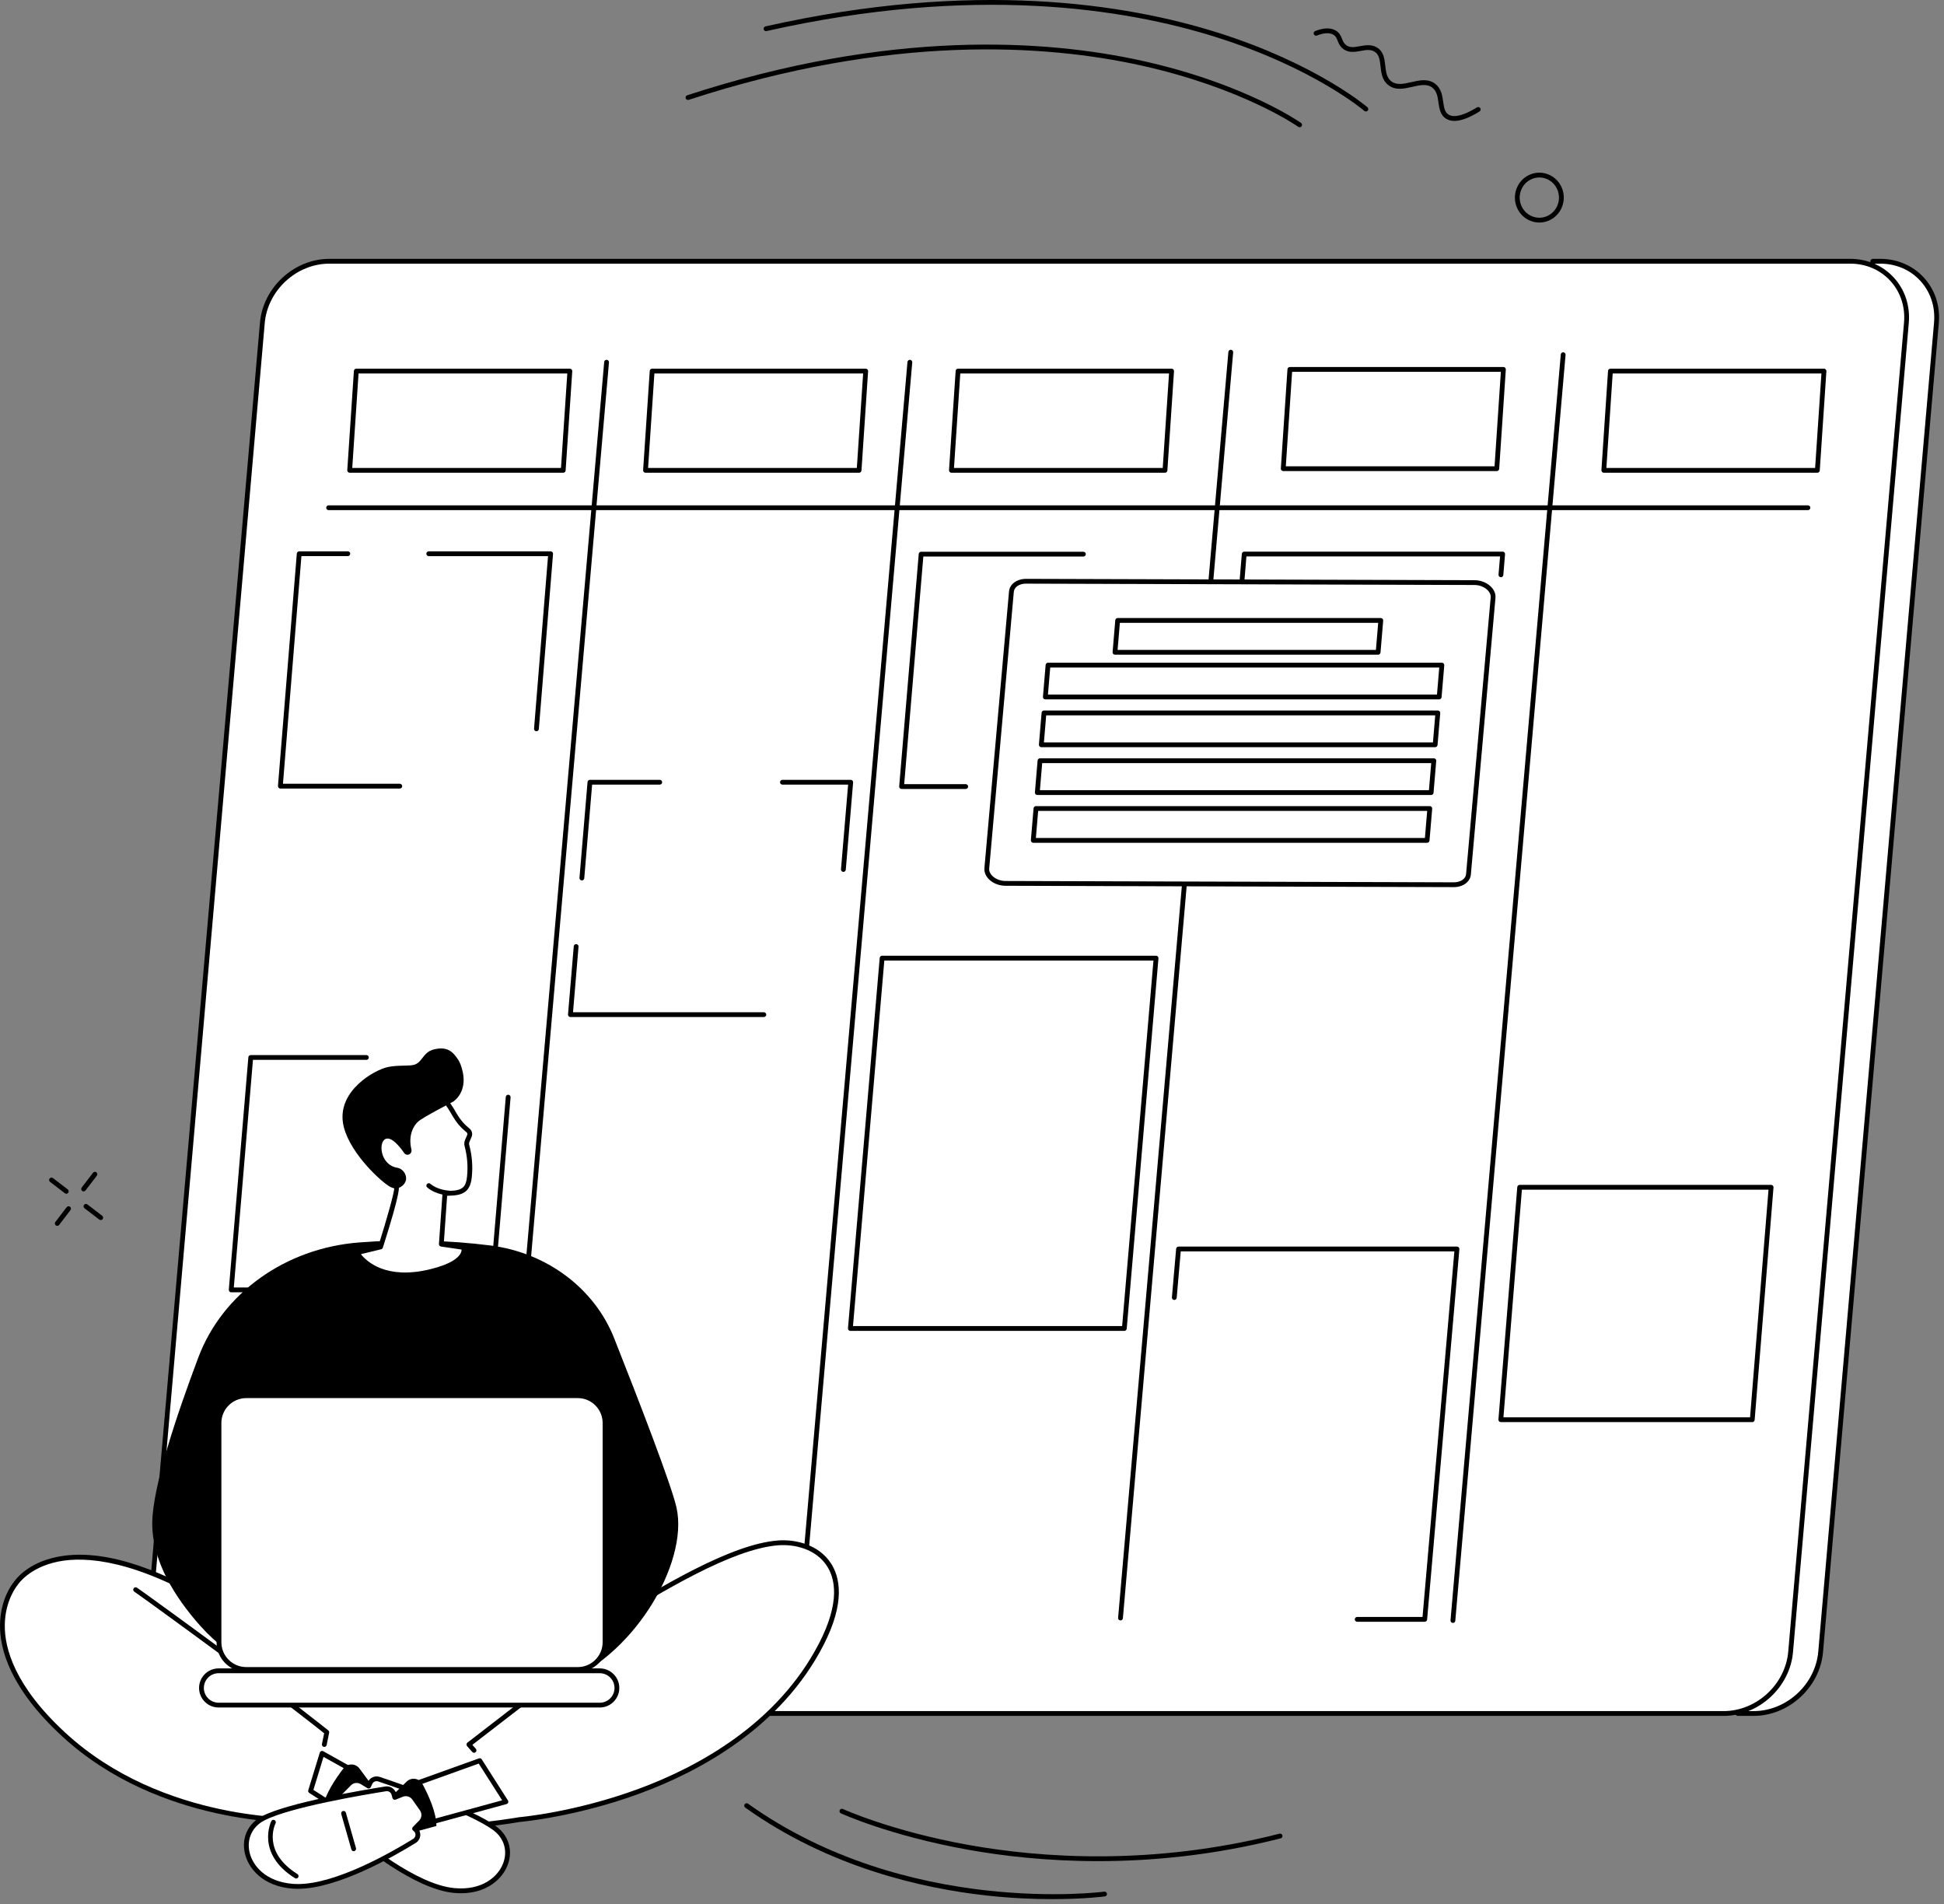<svg width="339" height="332" viewBox="0 0 339 332" fill="none" xmlns="http://www.w3.org/2000/svg">
<rect x="0" y="0" width="339" height="332" fill="#808080" stroke="none"/>
<path d="M191.478 324.476C182.557 324.476 174.81 323.565 168.732 322.473C155.136 320.03 146.717 316.18 146.633 316.141C146.424 316.044 146.332 315.796 146.429 315.587C146.527 315.377 146.777 315.286 146.984 315.383C147.066 315.42 155.41 319.233 168.91 321.655C181.364 323.888 200.877 325.361 223.121 319.691C223.345 319.633 223.572 319.769 223.63 319.993C223.688 320.217 223.552 320.445 223.328 320.503C211.781 323.445 200.965 324.476 191.478 324.476Z" fill="black"/>
<path d="M183.51 331.099C180.265 331.099 176.314 330.944 171.915 330.455C160.837 329.224 144.565 325.57 129.957 315.142C129.768 315.008 129.725 314.746 129.859 314.558C129.994 314.369 130.255 314.326 130.444 314.461C158.117 334.213 192.222 329.844 192.564 329.797C192.792 329.764 193.004 329.926 193.034 330.156C193.066 330.385 192.906 330.596 192.676 330.626C192.622 330.634 189.119 331.097 183.512 331.097L183.51 331.099Z" fill="black"/>
<path d="M226.635 22.189C226.551 22.189 226.467 22.164 226.393 22.11C226.297 22.043 216.696 15.312 198.873 11.391C182.421 7.772 155.402 5.879 120.1 17.407C119.879 17.48 119.644 17.358 119.571 17.14C119.5 16.92 119.62 16.684 119.838 16.611C155.344 5.018 182.539 6.934 199.1 10.586C217.072 14.546 226.779 21.362 226.874 21.429C227.063 21.563 227.106 21.825 226.973 22.013C226.891 22.127 226.762 22.189 226.632 22.189H226.635Z" fill="black"/>
<path d="M238.186 19.435C238.089 19.435 237.992 19.401 237.913 19.332C237.828 19.257 229.147 11.852 212.035 6.465C196.237 1.493 169.819 -2.723 133.671 5.418C133.447 5.468 133.221 5.327 133.17 5.102C133.12 4.877 133.262 4.652 133.486 4.602C169.845 -3.587 196.433 0.67 212.335 5.683C229.595 11.124 238.373 18.624 238.461 18.699C238.634 18.85 238.655 19.115 238.504 19.289C238.421 19.384 238.304 19.433 238.186 19.433V19.435Z" fill="black"/>
<path d="M253.624 21.082C253.062 21.082 252.573 20.949 252.155 20.686C251.158 20.056 250.997 18.946 250.844 17.87C250.699 16.856 250.562 15.898 249.782 15.288C248.848 14.556 247.608 14.84 246.298 15.139C244.858 15.467 243.37 15.805 242.119 14.849C241.01 14.001 240.864 12.696 240.737 11.544C240.614 10.441 240.508 9.488 239.677 8.994C238.967 8.57 238.146 8.721 237.276 8.88C236.258 9.066 235.102 9.277 234.128 8.445C233.618 8.01 233.422 7.517 233.25 7.084C233.08 6.656 232.948 6.32 232.537 6.066C231.878 5.657 230.907 5.702 229.647 6.197C229.432 6.281 229.189 6.176 229.103 5.96C229.019 5.745 229.124 5.502 229.34 5.416C230.86 4.819 232.083 4.796 232.978 5.353C233.622 5.752 233.838 6.296 234.027 6.774C234.184 7.166 234.318 7.506 234.671 7.806C235.343 8.379 236.168 8.23 237.124 8.055C238.064 7.883 239.126 7.689 240.104 8.273C241.292 8.982 241.432 10.237 241.566 11.451C241.688 12.532 241.8 13.553 242.625 14.182C243.566 14.901 244.802 14.619 246.109 14.321C247.554 13.992 249.048 13.65 250.295 14.627C251.339 15.445 251.515 16.669 251.67 17.749C251.808 18.718 251.929 19.554 252.599 19.976C253.544 20.572 255.262 20.139 257.564 18.723C257.76 18.602 258.018 18.664 258.139 18.861C258.261 19.058 258.199 19.317 258.001 19.437C256.214 20.535 254.765 21.082 253.623 21.082H253.624Z" fill="black"/>
<path d="M14.582 207.71C14.494 207.71 14.405 207.682 14.328 207.624C14.145 207.484 14.11 207.221 14.25 207.038L16.223 204.46C16.365 204.277 16.627 204.241 16.81 204.381C16.993 204.521 17.028 204.784 16.888 204.967L14.914 207.546C14.832 207.654 14.707 207.71 14.582 207.71Z" fill="black"/>
<path d="M9.984 213.717C9.895 213.717 9.807 213.689 9.73 213.631C9.548 213.491 9.512 213.227 9.652 213.044L11.624 210.466C11.766 210.283 12.027 210.247 12.21 210.387C12.393 210.527 12.428 210.791 12.289 210.974L10.317 213.552C10.235 213.661 10.11 213.717 9.984 213.717Z" fill="black"/>
<path d="M11.559 208.114C11.469 208.114 11.382 208.086 11.305 208.028L8.727 206.054C8.544 205.914 8.508 205.651 8.648 205.468C8.79 205.285 9.051 205.249 9.234 205.389L11.813 207.363C11.996 207.503 12.031 207.766 11.891 207.949C11.809 208.058 11.684 208.114 11.559 208.114Z" fill="black"/>
<path d="M17.567 212.708C17.477 212.708 17.39 212.68 17.313 212.622L14.734 210.649C14.551 210.509 14.516 210.246 14.656 210.063C14.798 209.88 15.059 209.844 15.242 209.984L17.821 211.958C18.004 212.098 18.039 212.361 17.899 212.544C17.817 212.652 17.692 212.708 17.567 212.708Z" fill="black"/>
<path d="M268.436 38.799C267.922 38.799 267.409 38.704 266.916 38.511C265.841 38.093 264.995 37.272 264.532 36.198C263.587 34.008 264.567 31.441 266.714 30.475C267.747 30.01 268.897 29.98 269.954 30.391C271.029 30.809 271.875 31.631 272.338 32.705C273.283 34.895 272.303 37.462 270.156 38.428C269.605 38.676 269.022 38.799 268.436 38.799ZM267.056 31.239C265.323 32.018 264.535 34.096 265.299 35.868C265.673 36.734 266.354 37.395 267.217 37.731C268.061 38.06 268.983 38.035 269.81 37.664C271.543 36.885 272.331 34.807 271.567 33.035C271.194 32.169 270.512 31.508 269.648 31.172C268.802 30.843 267.881 30.867 267.056 31.239Z" fill="black"/>
<path d="M327.872 45.547H326.585L303.027 298.734H305.811C311.743 298.734 316.971 293.924 317.488 287.992L337.678 56.287C338.195 50.355 333.805 45.545 327.872 45.545V45.547Z" fill="white"/>
<path d="M305.813 299.152H303.029C302.911 299.152 302.799 299.102 302.719 299.016C302.641 298.928 302.601 298.812 302.611 298.695L326.168 45.508C326.189 45.293 326.368 45.129 326.585 45.129H327.871C330.851 45.129 333.557 46.29 335.487 48.396C337.429 50.514 338.355 53.329 338.094 56.324L317.905 288.029C317.371 294.163 311.945 299.152 305.811 299.152H305.813ZM303.488 298.316H305.813C311.524 298.316 316.575 293.668 317.074 287.957L337.263 56.251C337.504 53.493 336.654 50.904 334.875 48.962C333.103 47.029 330.618 45.965 327.875 45.965H326.97L303.49 298.316H303.488Z" fill="black"/>
<path d="M322.637 45.547H57.428C51.496 45.547 46.268 50.357 45.75 56.289L25.561 287.994C25.044 293.926 29.433 298.736 35.367 298.736H300.577C306.508 298.736 311.736 293.926 312.254 287.994L332.443 56.289C332.96 50.357 328.571 45.547 322.637 45.547Z" fill="white"/>
<path d="M300.576 299.152H35.367C32.387 299.152 29.682 297.992 27.751 295.884C25.809 293.767 24.885 290.951 25.145 287.957L45.334 56.251C45.868 50.118 51.294 45.129 57.427 45.129H322.637C325.617 45.129 328.322 46.288 330.253 48.396C332.195 50.514 333.121 53.329 332.859 56.326L312.67 288.031C312.136 294.165 306.71 299.154 300.576 299.154V299.152ZM57.427 45.965C51.716 45.965 46.665 50.612 46.167 56.324L25.977 288.029C25.736 290.787 26.586 293.377 28.367 295.321C30.137 297.253 32.624 298.315 35.367 298.315H300.576C306.288 298.315 311.339 293.668 311.837 287.957L332.027 56.251C332.268 53.493 331.418 50.904 329.637 48.96C327.865 47.028 325.38 45.965 322.637 45.965H57.427Z" fill="black"/>
<path d="M315.274 88.939H57.305C57.073 88.939 56.887 88.753 56.887 88.521C56.887 88.29 57.073 88.103 57.305 88.103H315.274C315.505 88.103 315.692 88.29 315.692 88.521C315.692 88.753 315.505 88.939 315.274 88.939Z" fill="black"/>
<path d="M139.436 284.26C139.424 284.26 139.411 284.26 139.398 284.26C139.169 284.239 138.997 284.038 139.017 283.806L158.247 63.113C158.268 62.884 158.465 62.71 158.701 62.732C158.93 62.753 159.102 62.955 159.082 63.186L139.852 283.879C139.833 284.097 139.65 284.262 139.436 284.262V284.26Z" fill="black"/>
<path d="M195.396 282.508C195.383 282.508 195.372 282.508 195.359 282.508C195.129 282.488 194.958 282.286 194.978 282.055L214.208 61.362C214.229 61.132 214.434 60.959 214.662 60.981C214.891 61.002 215.063 61.203 215.043 61.435L195.813 282.128C195.794 282.346 195.611 282.51 195.396 282.51V282.508Z" fill="black"/>
<path d="M86.549 284.26C86.538 284.26 86.525 284.26 86.511 284.26C86.282 284.239 86.11 284.037 86.131 283.806L105.36 63.113C105.381 62.883 105.581 62.71 105.814 62.732C106.044 62.753 106.215 62.954 106.195 63.186L86.965 283.879C86.947 284.097 86.763 284.262 86.549 284.262V284.26Z" fill="black"/>
<path d="M253.361 282.947C253.348 282.947 253.337 282.947 253.324 282.947C253.094 282.927 252.923 282.725 252.943 282.494L272.173 61.801C272.193 61.571 272.402 61.398 272.627 61.42C272.856 61.441 273.028 61.642 273.007 61.874L253.778 282.567C253.759 282.785 253.576 282.949 253.361 282.949V282.947Z" fill="black"/>
<path d="M149.808 82.42H112.568C112.452 82.42 112.342 82.371 112.261 82.287C112.183 82.203 112.142 82.089 112.149 81.973L113.305 64.665C113.32 64.445 113.503 64.275 113.723 64.275H150.964C151.079 64.275 151.189 64.323 151.27 64.407C151.348 64.491 151.389 64.605 151.382 64.721L150.226 82.029C150.211 82.25 150.028 82.42 149.808 82.42ZM113.016 81.583H149.418L150.517 65.113H114.115L113.014 81.583H113.016Z" fill="black"/>
<path d="M203.152 82.42H165.911C165.796 82.42 165.685 82.371 165.605 82.287C165.527 82.203 165.486 82.089 165.493 81.973L166.649 64.665C166.664 64.445 166.847 64.275 167.067 64.275H204.307C204.423 64.275 204.533 64.323 204.613 64.407C204.692 64.491 204.733 64.605 204.726 64.721L203.57 82.029C203.555 82.25 203.372 82.42 203.152 82.42ZM166.358 81.583H202.759L203.859 65.113H167.457L166.358 81.583Z" fill="black"/>
<path d="M98.218 82.42H60.978C60.862 82.42 60.752 82.371 60.672 82.287C60.593 82.203 60.552 82.089 60.559 81.973L61.715 64.665C61.73 64.445 61.913 64.275 62.133 64.275H99.374C99.489 64.275 99.6 64.323 99.68 64.407C99.758 64.491 99.799 64.605 99.792 64.721L98.636 82.029C98.621 82.25 98.438 82.42 98.218 82.42ZM61.426 81.583H97.828L98.927 65.113H62.526L61.426 81.583Z" fill="black"/>
<path d="M316.917 82.42H279.677C279.561 82.42 279.451 82.371 279.371 82.287C279.292 82.203 279.251 82.089 279.259 81.973L280.414 64.665C280.429 64.445 280.612 64.275 280.833 64.275H318.073C318.189 64.275 318.299 64.323 318.379 64.407C318.458 64.491 318.499 64.605 318.491 64.721L317.335 82.029C317.32 82.25 317.137 82.42 316.917 82.42ZM280.125 81.583H316.527L317.627 65.113H281.225L280.125 81.583Z" fill="black"/>
<path d="M261.015 82.128H223.775C223.659 82.128 223.549 82.079 223.468 81.996C223.39 81.912 223.349 81.798 223.356 81.682L224.512 64.373C224.527 64.153 224.71 63.983 224.93 63.983H262.171C262.286 63.983 262.396 64.032 262.477 64.116C262.555 64.2 262.596 64.314 262.589 64.429L261.433 81.738C261.418 81.958 261.235 82.128 261.015 82.128ZM224.223 81.292H260.625L261.724 64.822H225.322L224.223 81.292Z" fill="black"/>
<path d="M248.449 282.321H199.891L205.516 217.754H254.075L248.449 282.321Z" fill="white"/>
<path d="M196.064 232.03H148.289C148.172 232.03 148.06 231.981 147.981 231.894C147.903 231.808 147.862 231.692 147.873 231.574L153.407 167.007C153.426 166.79 153.607 166.624 153.824 166.624H201.598C201.716 166.624 201.828 166.672 201.906 166.76C201.985 166.846 202.026 166.962 202.015 167.079L196.48 231.647C196.462 231.864 196.281 232.03 196.064 232.03ZM148.747 231.193H195.681L201.144 167.462H154.21L148.747 231.193Z" fill="black"/>
<path d="M92.739 137.061H48.895L52.181 96.538H96.025L92.739 137.061Z" fill="white"/>
<path d="M305.565 247.934H261.72C261.603 247.934 261.493 247.886 261.412 247.8C261.334 247.714 261.293 247.598 261.302 247.482L264.588 206.96C264.605 206.743 264.788 206.575 265.005 206.575H308.849C308.967 206.575 309.077 206.624 309.157 206.709C309.235 206.795 309.277 206.911 309.267 207.027L305.981 247.549C305.964 247.766 305.781 247.934 305.565 247.934ZM262.174 247.096H305.18L308.399 207.411H265.393L262.174 247.096Z" fill="black"/>
<path d="M213.595 137.532C213.584 137.532 213.573 137.532 213.56 137.532C213.33 137.513 213.158 137.31 213.177 137.08L216.555 96.557C216.574 96.341 216.755 96.173 216.971 96.173H262.038C262.156 96.173 262.268 96.221 262.347 96.307C262.425 96.393 262.464 96.509 262.455 96.624L262.152 100.252C262.134 100.482 261.934 100.654 261.701 100.635C261.471 100.616 261.299 100.413 261.318 100.183L261.583 97.009H217.356L214.01 137.147C213.991 137.366 213.808 137.532 213.594 137.532H213.595Z" fill="black"/>
<path d="M202.697 137.132H157.223L160.63 96.612H206.105L202.697 137.132Z" fill="white"/>
<path d="M85.791 225.305H40.317C40.199 225.305 40.087 225.256 40.009 225.17C39.93 225.084 39.889 224.969 39.9 224.851L43.31 184.328C43.328 184.112 43.51 183.946 43.726 183.946H63.893C64.125 183.946 64.311 184.132 64.311 184.364C64.311 184.595 64.125 184.782 63.893 184.782H44.111L40.772 224.466H85.406L88.201 191.244C88.22 191.015 88.42 190.841 88.653 190.861C88.883 190.88 89.055 191.084 89.036 191.313L86.209 224.918C86.191 225.135 86.009 225.301 85.793 225.301L85.791 225.305Z" fill="black"/>
<path d="M144.943 176.897H99.469L102.876 136.374H148.351L144.943 176.897Z" fill="white"/>
<path d="M248.448 282.74H236.666C236.435 282.74 236.248 282.553 236.248 282.322C236.248 282.09 236.435 281.903 236.666 281.903H248.065L253.618 218.172H205.9L205.196 226.257C205.175 226.486 204.97 226.662 204.742 226.638C204.512 226.617 204.341 226.416 204.361 226.184L205.099 217.717C205.117 217.5 205.298 217.334 205.515 217.334H254.074C254.191 217.334 254.303 217.382 254.382 217.47C254.46 217.556 254.499 217.672 254.49 217.789L248.864 282.357C248.846 282.574 248.665 282.74 248.448 282.74Z" fill="black"/>
<path d="M93.546 127.488C93.534 127.488 93.523 127.488 93.512 127.488C93.282 127.47 93.111 127.268 93.129 127.037L95.568 96.959H74.766C74.534 96.959 74.348 96.772 74.348 96.541C74.348 96.309 74.534 96.122 74.766 96.122H96.022C96.139 96.122 96.249 96.171 96.33 96.257C96.408 96.343 96.449 96.458 96.44 96.574L93.964 127.106C93.945 127.324 93.762 127.49 93.547 127.49L93.546 127.488Z" fill="black"/>
<path d="M69.722 137.48H48.892C48.775 137.48 48.664 137.431 48.584 137.345C48.506 137.259 48.465 137.143 48.474 137.028L51.76 96.505C51.777 96.288 51.96 96.12 52.176 96.12H60.653C60.885 96.12 61.072 96.307 61.072 96.539C61.072 96.77 60.885 96.957 60.653 96.957H52.563L49.344 136.641H69.72C69.952 136.641 70.138 136.828 70.138 137.059C70.138 137.291 69.952 137.478 69.72 137.478L69.722 137.48Z" fill="black"/>
<path d="M168.405 137.55H157.219C157.101 137.55 156.989 137.502 156.911 137.416C156.832 137.33 156.791 137.214 156.803 137.097L160.212 96.574C160.231 96.357 160.412 96.191 160.628 96.191H188.927C189.158 96.191 189.345 96.378 189.345 96.609C189.345 96.841 189.158 97.028 188.927 97.028H161.013L157.675 136.712H168.405C168.637 136.712 168.823 136.899 168.823 137.13C168.823 137.362 168.637 137.548 168.405 137.548V137.55Z" fill="black"/>
<path d="M101.47 153.496C101.459 153.496 101.446 153.496 101.435 153.496C101.205 153.477 101.033 153.274 101.052 153.044L102.456 136.341C102.475 136.124 102.656 135.958 102.873 135.958H115.052C115.284 135.958 115.47 136.144 115.47 136.376C115.47 136.608 115.284 136.794 115.052 136.794H103.257L101.885 153.115C101.866 153.333 101.683 153.498 101.469 153.498L101.47 153.496Z" fill="black"/>
<path d="M133.201 177.315H99.469C99.351 177.315 99.239 177.267 99.161 177.181C99.082 177.095 99.041 176.979 99.053 176.861L100.052 164.981C100.07 164.751 100.268 164.578 100.503 164.598C100.733 164.617 100.905 164.82 100.886 165.05L99.925 176.477H133.201C133.432 176.477 133.619 176.664 133.619 176.895C133.619 177.127 133.432 177.313 133.201 177.313V177.315Z" fill="black"/>
<path d="M147.073 152.004C147.062 152.004 147.049 152.004 147.038 152.004C146.808 151.985 146.636 151.782 146.655 151.552L147.897 136.794H136.442C136.21 136.794 136.023 136.608 136.023 136.376C136.023 136.144 136.21 135.958 136.442 135.958H148.352C148.47 135.958 148.582 136.006 148.66 136.092C148.739 136.178 148.78 136.294 148.769 136.411L147.49 151.623C147.471 151.842 147.288 152.006 147.073 152.006V152.004Z" fill="black"/>
<path d="M11.113 302.401C-6.246 286.399 2.739 276.08 2.739 276.08C2.739 276.08 10.493 263.517 37.706 279.941C64.92 296.364 91.26 290.259 97.218 287.796C103.174 285.335 123.989 269.858 135.719 268.99C142.244 268.506 150.056 273.413 143.204 286.678C129.032 314.108 90.545 317.237 90.545 317.237C90.545 317.237 71.888 320.742 52.722 317.347C52.722 317.347 28.473 318.402 11.115 302.401H11.113Z" fill="white"/>
<path d="M70.634 319.237C65.109 319.237 58.918 318.867 52.695 317.767C51.468 317.805 27.753 318.307 10.833 302.709C1.751 294.338 -0.069 287.497 0.002 283.232C0.077 278.742 2.153 276.13 2.405 275.829C2.631 275.48 4.696 272.508 9.937 271.44C17.131 269.974 26.547 272.713 37.926 279.58C49.515 286.575 62.139 290.259 75.444 290.529C86.021 290.742 94.007 288.668 97.06 287.407C98.83 286.676 102.068 284.694 105.815 282.4C114.927 276.823 127.405 269.184 135.689 268.57C138.722 268.346 142.727 269.263 144.876 272.513C146.442 274.883 147.488 279.297 143.578 286.866C136.195 301.155 122.171 308.766 111.708 312.633C100.652 316.718 91.128 317.603 90.603 317.65C90.112 317.739 81.723 319.233 70.634 319.233V319.237ZM52.724 316.927C52.749 316.927 52.773 316.929 52.797 316.933C71.663 320.275 90.284 316.858 90.471 316.824C90.486 316.822 90.499 316.821 90.514 316.819C90.609 316.811 100.227 315.99 111.439 311.843C121.757 308.026 135.579 300.528 142.835 286.485C146.56 279.276 145.621 275.161 144.177 272.978C142.228 270.03 138.55 269.203 135.751 269.406C127.668 270.006 115.291 277.583 106.252 283.115C102.318 285.523 99.211 287.426 97.379 288.182C94.267 289.469 86.139 291.586 75.427 291.368C61.972 291.093 49.211 287.368 37.492 280.297C23.608 271.918 14.978 271.294 10.184 272.244C5.045 273.264 3.114 276.27 3.096 276.3C3.085 276.318 3.07 276.337 3.057 276.354C3.034 276.378 0.889 278.912 0.835 283.307C0.784 287.389 2.575 293.963 11.397 302.094C28.424 317.79 52.463 316.94 52.704 316.931C52.71 316.931 52.715 316.931 52.723 316.931L52.724 316.927Z" fill="black"/>
<path d="M56.163 305.677L62.31 309.117L59.242 315.495L54.152 312.237L56.163 305.677Z" fill="white"/>
<path d="M59.245 315.913C59.166 315.913 59.088 315.891 59.019 315.848L53.931 312.59C53.772 312.489 53.701 312.295 53.757 312.116L55.768 305.556C55.806 305.435 55.895 305.338 56.013 305.291C56.13 305.244 56.263 305.252 56.373 305.314L62.52 308.753C62.712 308.861 62.789 309.1 62.692 309.3L59.622 315.678C59.57 315.786 59.474 315.867 59.359 315.898C59.321 315.91 59.282 315.915 59.245 315.915V315.913ZM54.65 312.056L59.073 314.888L61.767 309.291L56.416 306.298L54.652 312.056H54.65Z" fill="black"/>
<path d="M59.899 308.304C60.61 307.386 61.999 307.399 62.69 308.332L65.674 312.38L61.643 317.573L56.305 315.118C56.671 312.814 58.54 310.06 59.899 308.304Z" fill="black"/>
<path d="M59.277 312.612L60.907 310.964C61.493 310.37 62.41 310.256 63.123 310.689L64.283 311.391L64.533 310.851C64.804 310.267 65.466 309.98 66.075 310.183C69.793 311.425 82.142 315.68 86.272 318.74C91.158 322.359 87.687 330.414 79.168 329.592C72.414 328.94 63.185 321.41 59.647 318.313C58.95 317.704 59.126 316.58 59.973 316.208L59.983 316.205L59.081 314.909C58.584 314.196 58.668 313.23 59.279 312.612H59.277Z" fill="white"/>
<path d="M80.394 330.072C79.987 330.072 79.565 330.051 79.128 330.01C72.279 329.351 63.029 321.832 59.37 318.63C58.937 318.251 58.73 317.683 58.817 317.112C58.879 316.705 59.084 316.344 59.389 316.087L58.737 315.15C58.126 314.272 58.229 313.081 58.982 312.321L60.612 310.672C61.338 309.938 62.46 309.798 63.343 310.334L64.101 310.793L64.153 310.68C64.514 309.901 65.397 309.52 66.209 309.789C69.917 311.029 82.343 315.31 86.524 318.406C88.731 320.041 89.494 322.639 88.516 325.184C87.616 327.525 84.974 330.072 80.396 330.072H80.394ZM59.575 312.907C59.107 313.381 59.043 314.123 59.422 314.67L60.324 315.965C60.395 316.066 60.417 316.195 60.384 316.315C60.352 316.434 60.268 316.533 60.156 316.585C59.868 316.712 59.687 316.948 59.644 317.239C59.6 317.528 59.7 317.806 59.921 317.999C63.519 321.147 72.6 328.539 79.207 329.176C84.098 329.648 86.858 327.157 87.732 324.881C88.568 322.702 87.915 320.478 86.023 319.076C81.944 316.053 69.622 311.809 65.942 310.579C65.535 310.442 65.093 310.635 64.912 311.027L64.661 311.566C64.611 311.675 64.518 311.757 64.404 311.791C64.29 311.826 64.167 311.809 64.064 311.748L62.906 311.046C62.355 310.713 61.655 310.799 61.203 311.257L59.573 312.905L59.575 312.907Z" fill="black"/>
<path d="M69.879 321.83C69.819 321.83 69.757 321.817 69.7 321.789C69.49 321.69 69.403 321.44 69.502 321.231L72.261 315.428C72.36 315.219 72.61 315.131 72.82 315.23C73.029 315.329 73.116 315.579 73.017 315.788L70.258 321.591C70.187 321.742 70.036 321.83 69.879 321.83Z" fill="black"/>
<path d="M82.668 305.586C82.552 305.586 82.436 305.537 82.354 305.444L81.452 304.421C81.376 304.333 81.338 304.219 81.35 304.103C81.361 303.988 81.419 303.883 81.51 303.812L110.206 281.668C110.389 281.526 110.653 281.559 110.793 281.742C110.935 281.925 110.901 282.189 110.716 282.329L82.373 304.199L82.98 304.888C83.133 305.061 83.116 305.324 82.942 305.478C82.862 305.548 82.765 305.582 82.666 305.582L82.668 305.586Z" fill="black"/>
<path d="M83.657 306.957L71.164 311.441L73.141 318.238L88.222 314.125L83.657 306.957Z" fill="white"/>
<path d="M73.141 318.656C72.96 318.656 72.792 318.537 72.74 318.354L70.763 311.557C70.701 311.344 70.815 311.12 71.022 311.046L83.515 306.561C83.698 306.495 83.904 306.565 84.01 306.731L88.575 313.899C88.646 314.011 88.661 314.151 88.613 314.274C88.564 314.397 88.462 314.492 88.333 314.526L73.252 318.637C73.214 318.647 73.177 318.652 73.141 318.652V318.656ZM71.676 311.703L73.429 317.726L87.565 313.873L83.484 307.466L71.676 311.705V311.703Z" fill="black"/>
<path d="M73.676 311.036C73.125 310.013 71.752 309.797 70.918 310.605L67.309 314.106L70.43 319.89L76.099 318.348C76.116 316.016 74.729 312.991 73.676 311.036Z" fill="black"/>
<path d="M73.578 315.389L72.243 313.494C71.761 312.812 70.876 312.549 70.102 312.859L68.843 313.361L68.686 312.788C68.516 312.168 67.909 311.774 67.275 311.875C63.404 312.487 50.523 314.651 45.944 316.989C40.53 319.754 42.627 328.268 51.165 328.862C57.933 329.333 68.275 323.423 72.277 320.951C73.063 320.466 73.076 319.328 72.301 318.822L72.294 318.817L73.395 317.687C74.002 317.066 74.079 316.1 73.578 315.389Z" fill="white"/>
<path d="M51.942 329.306C51.668 329.306 51.399 329.297 51.134 329.278C45.76 328.905 43.217 325.649 42.67 322.971C42.125 320.299 43.305 317.863 45.751 316.614C50.382 314.248 63.343 312.069 67.206 311.458C68.05 311.326 68.861 311.847 69.087 312.674L69.12 312.795L69.944 312.467C70.903 312.084 71.988 312.407 72.582 313.249L73.917 315.144C74.533 316.018 74.44 317.209 73.691 317.975L72.894 318.792C73.151 319.099 73.295 319.487 73.29 319.896C73.282 320.473 72.985 320.998 72.494 321.302C68.517 323.759 58.785 329.301 51.941 329.301L51.942 329.306ZM67.47 312.278C67.427 312.278 67.382 312.282 67.337 312.289C63.506 312.896 50.652 315.054 46.132 317.362C44.035 318.432 43.023 320.52 43.49 322.807C43.977 325.195 46.287 328.106 51.192 328.446C51.442 328.462 51.698 328.472 51.957 328.472C58.573 328.472 68.14 323.014 72.055 320.596C72.305 320.441 72.451 320.185 72.455 319.892C72.459 319.597 72.319 319.336 72.072 319.173C71.968 319.104 71.895 318.99 71.882 318.867C71.869 318.742 71.906 318.617 71.994 318.527L73.095 317.398C73.56 316.92 73.62 316.178 73.235 315.633L71.9 313.738C71.529 313.212 70.853 313.012 70.255 313.251L68.997 313.753C68.887 313.798 68.762 313.792 68.655 313.738C68.549 313.686 68.47 313.589 68.439 313.475L68.282 312.902C68.179 312.53 67.845 312.28 67.472 312.28L67.47 312.278Z" fill="black"/>
<path d="M61.676 322.741C61.493 322.741 61.327 322.622 61.275 322.437L59.508 316.257C59.445 316.035 59.574 315.803 59.796 315.74C60.018 315.676 60.25 315.805 60.313 316.027L62.079 322.207C62.143 322.43 62.014 322.661 61.792 322.725C61.753 322.736 61.715 322.741 61.676 322.741Z" fill="black"/>
<path d="M51.647 327.501C51.57 327.501 51.494 327.481 51.425 327.438C44.55 323.132 47.28 317.555 47.309 317.501C47.414 317.295 47.666 317.213 47.872 317.318C48.077 317.422 48.159 317.674 48.054 317.88C47.954 318.081 45.659 322.843 51.867 326.73C52.063 326.853 52.123 327.111 52 327.307C51.919 327.434 51.783 327.503 51.645 327.503L51.647 327.501Z" fill="black"/>
<path d="M56.554 304.563C56.526 304.563 56.498 304.561 56.47 304.555C56.244 304.509 56.097 304.288 56.143 304.063L56.526 302.179C55.309 301.208 48.568 295.87 37.845 287.985C26.024 279.291 23.436 277.512 23.412 277.495C23.222 277.364 23.173 277.105 23.304 276.912C23.435 276.722 23.694 276.673 23.885 276.804C23.909 276.821 26.499 278.6 38.342 287.309C50.187 296.021 57.179 301.628 57.25 301.684C57.372 301.783 57.43 301.94 57.398 302.093L56.965 304.227C56.924 304.425 56.75 304.561 56.556 304.561L56.554 304.563Z" fill="black"/>
<path d="M117.979 262.868C117.087 258.874 111.39 244.146 107.094 233.298C103.666 224.638 95.377 218.394 85.51 217.139C78.166 216.206 70.203 216.017 62.547 216.62C49.782 217.625 38.818 225.439 34.594 236.642C30.791 246.73 26.646 259.117 26.553 265.392C26.454 272.076 30.49 278.464 34.899 283.423C40.459 289.68 48.391 293.582 56.955 294.376C69.193 295.509 88.286 296.644 96.961 293.812C110.262 289.467 120.138 272.538 117.977 262.87L117.979 262.868Z" fill="black"/>
<path d="M42.938 243.332H100.757C103.379 243.332 105.507 245.46 105.507 248.082V286.311C105.507 288.933 103.379 291.061 100.757 291.061H42.938C40.316 291.061 38.188 288.933 38.188 286.311V248.082C38.188 245.46 40.316 243.332 42.938 243.332Z" fill="white"/>
<path d="M100.756 291.482H42.936C40.085 291.482 37.766 289.163 37.766 286.312V248.082C37.766 245.231 40.085 242.912 42.936 242.912H100.756C103.607 242.912 105.924 245.231 105.924 248.082V286.312C105.924 289.163 103.605 291.482 100.756 291.482ZM42.938 243.75C40.55 243.75 38.606 245.694 38.606 248.082V286.312C38.606 288.7 40.55 290.643 42.938 290.643H100.758C103.146 290.643 105.089 288.7 105.089 286.312V248.082C105.089 245.694 103.146 243.75 100.758 243.75H42.938Z" fill="black"/>
<path d="M104.587 291.292H38.12C36.468 291.292 35.129 292.631 35.129 294.284C35.129 295.936 36.468 297.275 38.12 297.275H104.587C106.239 297.275 107.578 295.936 107.578 294.284C107.578 292.631 106.239 291.292 104.587 291.292Z" fill="white"/>
<path d="M104.589 297.691H38.124C36.244 297.691 34.715 296.162 34.715 294.282C34.715 292.402 36.244 290.873 38.124 290.873H104.589C106.469 290.873 107.998 292.402 107.998 294.282C107.998 296.162 106.469 297.691 104.589 297.691ZM38.122 291.711C36.703 291.711 35.55 292.865 35.55 294.284C35.55 295.703 36.703 296.857 38.122 296.857H104.587C106.006 296.857 107.16 295.703 107.16 294.284C107.16 292.865 106.006 291.711 104.587 291.711H38.122Z" fill="black"/>
<path d="M76.959 216.91L77.583 208.084C78.005 208.054 78.296 208.037 78.382 208.035C80.845 208.007 81.644 207.21 81.857 205.186C81.989 203.922 82.036 202.044 81.42 199.693C81.354 199.443 81.369 199.176 81.47 198.937L81.89 197.951C81.978 197.628 81.866 197.279 81.606 197.066L81.382 196.881C80.579 196.222 79.911 195.413 79.375 194.513C78.882 193.686 78.046 192.137 77.471 191.862C75.854 191.089 69.289 187.655 65.62 193.656C62.759 198.335 67.435 204.775 69.132 206.885C69.543 207.395 66.359 217.395 66.359 217.395L62.242 218.39C62.242 218.39 65.418 224.031 75.068 221.699C81.939 220.037 80.846 217.481 80.846 217.481L76.959 216.908V216.91Z" fill="white"/>
<path d="M70.618 222.691C64.269 222.691 61.989 218.798 61.877 218.598C61.814 218.484 61.807 218.346 61.859 218.226C61.911 218.107 62.018 218.017 62.145 217.987L66.032 217.048C67.421 212.664 68.78 207.869 68.752 207.085C66.691 204.508 62.369 198.177 65.263 193.444C67.748 189.377 71.857 188.692 77.478 191.406L77.651 191.491C78.217 191.761 78.805 192.714 79.515 193.931L79.733 194.304C80.267 195.199 80.909 195.959 81.645 196.562L81.869 196.747C82.255 197.064 82.422 197.581 82.291 198.063C82.285 198.082 82.28 198.1 82.272 198.117L81.852 199.103C81.789 199.25 81.778 199.424 81.822 199.588C82.323 201.495 82.47 203.341 82.27 205.233C82.028 207.554 80.975 208.426 78.385 208.455C78.329 208.455 78.185 208.465 77.972 208.478L77.403 216.553L80.906 217.069C81.049 217.089 81.173 217.184 81.229 217.319C81.258 217.388 81.505 218.017 81.079 218.863C80.392 220.233 78.402 221.326 75.162 222.108C73.456 222.521 71.945 222.692 70.614 222.692L70.618 222.691ZM62.934 218.656C63.931 219.92 67.322 223.142 74.97 221.294C78.644 220.405 79.905 219.298 80.316 218.525C80.465 218.243 80.497 218.01 80.493 217.853L76.901 217.322C76.684 217.291 76.529 217.097 76.544 216.878L77.166 208.052C77.181 207.843 77.347 207.679 77.554 207.664C77.989 207.634 78.288 207.615 78.377 207.615C80.779 207.587 81.264 206.829 81.442 205.141C81.628 203.353 81.49 201.605 81.016 199.797C80.926 199.454 80.95 199.088 81.087 198.771L81.494 197.816C81.527 197.66 81.468 197.492 81.343 197.389L81.118 197.204C80.308 196.539 79.602 195.707 79.018 194.728L78.794 194.347C78.402 193.673 77.672 192.42 77.293 192.239L77.117 192.155C75.192 191.225 69.331 188.395 65.98 193.875C63.338 198.195 67.535 204.228 69.462 206.622C69.626 206.827 70.013 207.307 66.762 217.522C66.717 217.662 66.603 217.769 66.461 217.802L62.938 218.654L62.934 218.656Z" fill="black"/>
<path d="M67.646 186.029C69.425 185.646 71.47 185.919 72.332 185.601C73.725 185.09 73.763 183.422 75.689 182.952C78.022 182.384 78.994 183.379 79.907 184.769C80.058 185 80.193 185.26 80.303 185.553C81.769 189.485 79.918 191.402 79.093 192.026C79.093 192.026 73.847 194.737 72.948 195.512C72.108 196.236 71.139 197.952 71.748 200.417C71.826 200.734 71.688 201.065 71.419 201.227C71.104 201.418 70.695 201.326 70.478 201.013C69.797 200.023 68.307 198.111 67.246 198.563C65.915 199.132 66.329 203.124 69.268 203.586C70.17 203.727 70.904 204.652 70.814 205.597C70.756 206.213 70.176 206.961 69.311 207.159C68.785 207.281 68.264 207.068 67.799 206.771C65.881 205.546 60.47 200.354 59.798 195.699C58.988 190.092 65.276 186.539 67.644 186.029H67.646Z" fill="black"/>
<path d="M78.248 208.414C78.248 208.414 78.237 208.414 78.233 208.414C78.144 208.41 76.026 208.319 74.499 207.021C74.324 206.872 74.301 206.607 74.451 206.431C74.6 206.255 74.865 206.233 75.041 206.382C76.342 207.488 78.246 207.576 78.265 207.576C78.497 207.585 78.676 207.779 78.667 208.011C78.657 208.237 78.472 208.414 78.248 208.414Z" fill="black"/>
<path d="M240.93 139.632C240.93 139.632 239.304 137.49 239.416 135.547C239.521 133.749 239.659 129.574 237.545 127.285C234.804 124.318 230.383 123.367 229.937 124.279C229.535 125.096 234.991 129.363 234.694 132.709C234.631 133.416 234.005 133.954 233.296 133.932C232.437 133.906 231.1 133.612 229.44 132.414C229.018 132.109 228.411 132.361 228.355 132.879C228.277 133.59 228.409 134.654 229.279 136.051C230.389 137.832 232.209 139.13 233.456 139.574C234.816 140.058 236.513 142.758 236.513 142.758L240.932 139.63L240.93 139.632Z" fill="white"/>
<path d="M236.509 143.176C236.481 143.176 236.455 143.174 236.427 143.168C236.315 143.146 236.216 143.079 236.154 142.982C235.702 142.265 234.313 140.327 233.312 139.97C232.018 139.511 230.093 138.157 228.921 136.275C227.961 134.736 227.856 133.554 227.935 132.836C227.978 132.449 228.219 132.122 228.577 131.964C228.945 131.801 229.358 131.844 229.681 132.078C231.27 133.226 232.528 133.493 233.305 133.517C233.796 133.526 234.233 133.153 234.274 132.675C234.446 130.746 232.369 128.291 230.997 126.667C229.86 125.32 229.289 124.646 229.559 124.096C229.658 123.896 229.894 123.64 230.457 123.558C231.975 123.337 235.482 124.437 237.851 127.003C240.182 129.527 239.92 134.077 239.832 135.573C239.73 137.337 241.246 139.361 241.261 139.382C241.33 139.471 241.358 139.587 241.341 139.699C241.324 139.811 241.263 139.912 241.169 139.977L236.748 143.105C236.677 143.155 236.593 143.181 236.507 143.181L236.509 143.176ZM229.033 132.701C228.979 132.701 228.934 132.718 228.915 132.725C228.865 132.748 228.779 132.804 228.766 132.925C228.7 133.513 228.798 134.496 229.63 135.831C230.696 137.543 232.431 138.768 233.592 139.18C234.776 139.6 236.078 141.367 236.621 142.166L240.348 139.529C239.875 138.812 238.904 137.13 238.998 135.522C239.216 131.747 238.622 129.07 237.237 127.57C235.221 125.388 232.252 124.368 230.881 124.366H230.878C230.59 124.366 230.428 124.411 230.351 124.445C230.478 124.756 231.115 125.511 231.636 126.125C233.185 127.959 235.308 130.47 235.107 132.748C235.024 133.676 234.214 134.38 233.279 134.352C232.386 134.326 230.95 134.027 229.19 132.753C229.135 132.714 229.079 132.701 229.033 132.701Z" fill="black"/>
<path d="M253.501 154.244L175.328 154.011C173.519 154.005 171.959 152.745 172.081 151.384L176.373 103.142C176.467 102.091 177.548 101.333 178.946 101.337L257.12 101.57C258.929 101.576 260.488 102.836 260.367 104.197L256.074 152.439C255.981 153.49 254.9 154.248 253.501 154.244Z" fill="white"/>
<path d="M253.514 154.663H253.501L175.328 154.429C174.17 154.426 173.057 153.961 172.348 153.184C171.851 152.639 171.608 151.987 171.664 151.347L175.957 103.105C176.071 101.835 177.322 100.919 178.935 100.919H178.948L257.122 101.152C258.279 101.156 259.392 101.621 260.102 102.397C260.598 102.943 260.841 103.594 260.785 104.235L256.492 152.476C256.38 153.746 255.127 154.663 253.514 154.663ZM253.505 153.826H253.514C254.683 153.826 255.585 153.229 255.658 152.401L259.95 104.16C259.997 103.643 259.721 103.223 259.483 102.961C258.938 102.364 258.033 101.99 257.12 101.989L178.946 101.755C177.77 101.733 176.866 102.351 176.791 103.18L172.499 151.421C172.452 151.938 172.727 152.359 172.966 152.62C173.511 153.217 174.416 153.591 175.329 153.593L253.503 153.826H253.505Z" fill="black"/>
<path d="M250.97 121.931H182.289C182.171 121.931 182.059 121.883 181.981 121.797C181.902 121.711 181.863 121.595 181.872 121.478L182.341 115.921C182.36 115.705 182.541 115.538 182.757 115.538H251.439C251.556 115.538 251.668 115.587 251.747 115.673C251.825 115.759 251.864 115.874 251.855 115.992L251.386 121.549C251.368 121.765 251.187 121.931 250.97 121.931ZM182.744 121.095H250.585L250.983 116.377H183.142L182.744 121.095Z" fill="black"/>
<path d="M240.32 114.142H194.433C194.316 114.142 194.204 114.093 194.125 114.007C194.047 113.922 194.008 113.806 194.017 113.688L194.486 108.132C194.504 107.915 194.685 107.749 194.902 107.749H240.789C240.907 107.749 241.019 107.797 241.097 107.883C241.175 107.969 241.215 108.085 241.205 108.202L240.737 113.759C240.718 113.976 240.537 114.142 240.32 114.142ZM194.889 113.305H239.936L240.333 108.587H195.287L194.889 113.305Z" fill="black"/>
<path d="M250.267 130.266H181.586C181.468 130.266 181.356 130.218 181.278 130.132C181.199 130.046 181.16 129.93 181.169 129.813L181.638 124.256C181.657 124.039 181.838 123.873 182.054 123.873H250.735C250.853 123.873 250.965 123.922 251.044 124.008C251.122 124.094 251.161 124.209 251.152 124.327L250.683 129.884C250.664 130.1 250.483 130.266 250.267 130.266ZM182.041 129.43H249.882L250.28 124.712H182.439L182.041 129.43Z" fill="black"/>
<path d="M249.568 138.6H180.886C180.769 138.6 180.657 138.551 180.578 138.465C180.5 138.379 180.461 138.264 180.47 138.146L180.939 132.589C180.957 132.373 181.139 132.207 181.355 132.207H250.036C250.154 132.207 250.266 132.255 250.344 132.341C250.423 132.427 250.462 132.543 250.453 132.66L249.984 138.217C249.965 138.433 249.784 138.6 249.568 138.6ZM181.342 137.763H249.183L249.581 133.045H181.74L181.342 137.763Z" fill="black"/>
<path d="M248.864 146.934H180.183C180.066 146.934 179.954 146.886 179.875 146.8C179.797 146.714 179.758 146.598 179.767 146.481L180.236 140.924C180.254 140.707 180.435 140.541 180.652 140.541H249.333C249.451 140.541 249.563 140.59 249.641 140.676C249.72 140.762 249.759 140.877 249.749 140.995L249.281 146.552C249.262 146.768 249.081 146.934 248.864 146.934ZM180.639 146.098H248.48L248.877 141.38H181.037L180.639 146.098Z" fill="black"/>
</svg>
